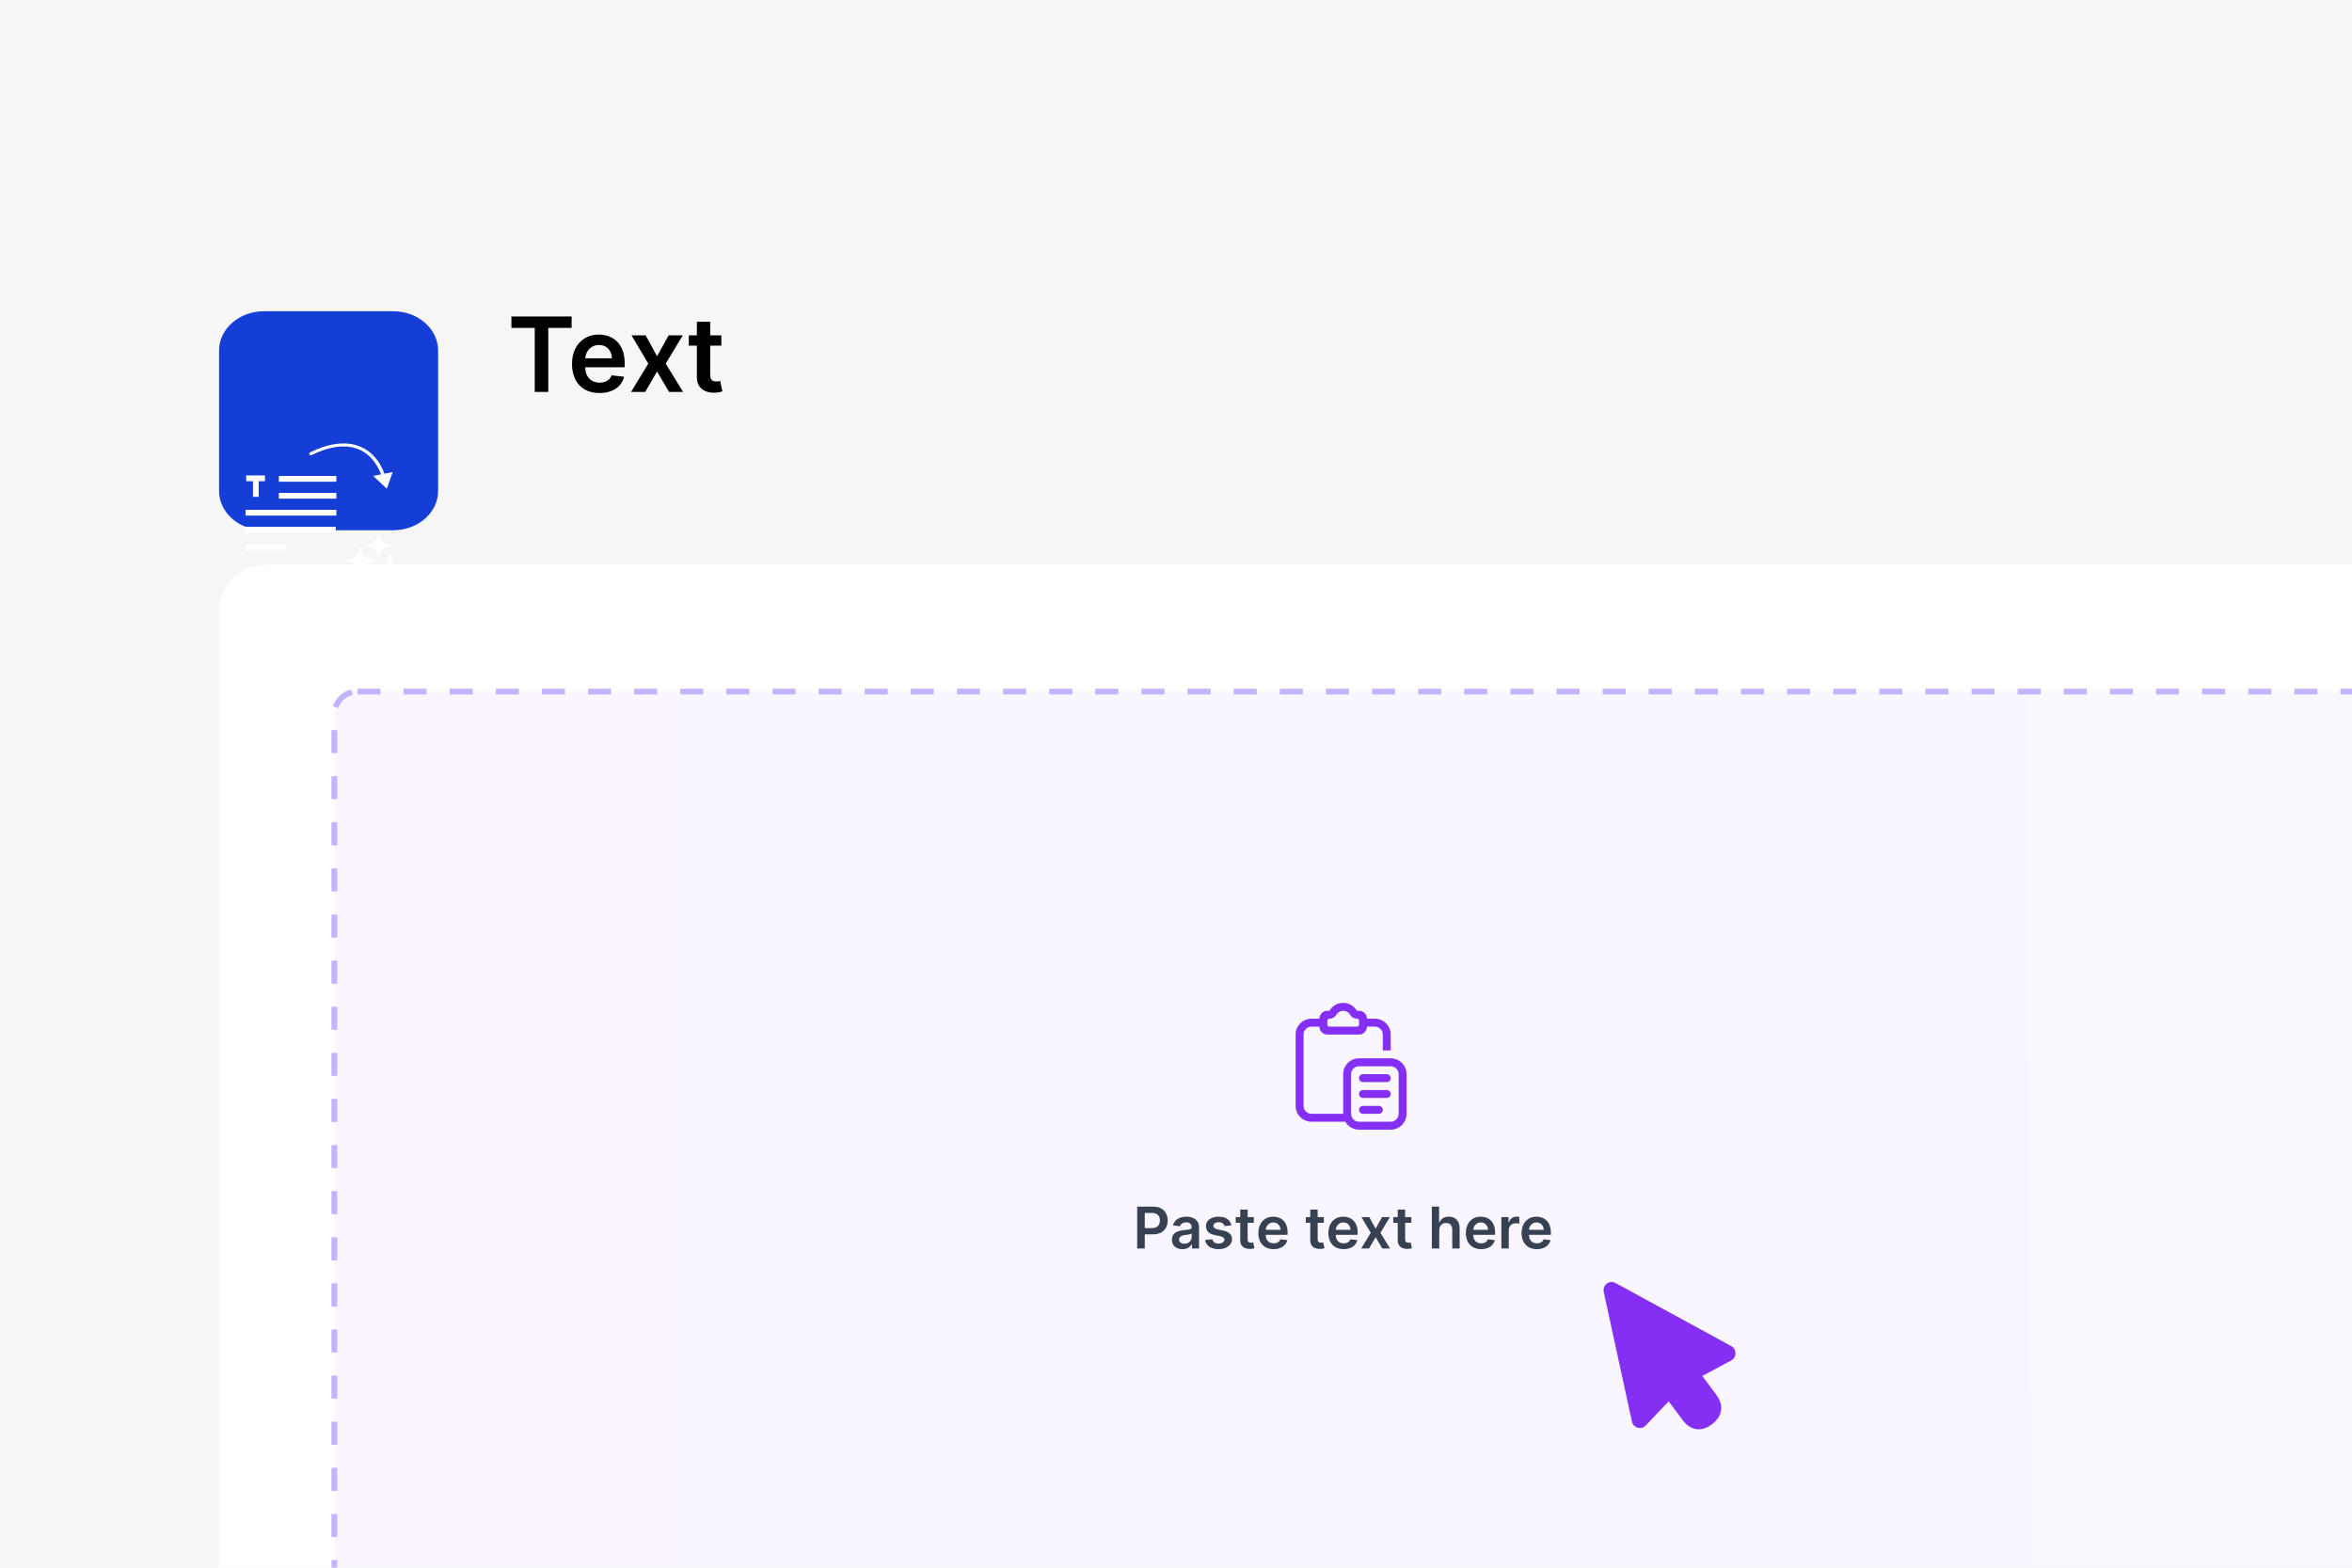 <svg width="204" height="136" viewBox="0 0 204 136" fill="none" xmlns="http://www.w3.org/2000/svg">
<g clip-path="url(#clip0_1447_23939)">
<rect width="204" height="136" fill="#F6F6F6"/>
<path d="M44.358 28.448V27.454H49.58V28.448H47.557V34H46.381V28.448H44.358ZM51.997 34.096C51.505 34.096 51.08 33.994 50.722 33.789C50.366 33.582 50.092 33.291 49.901 32.913C49.709 32.534 49.613 32.088 49.613 31.574C49.613 31.069 49.709 30.626 49.901 30.245C50.094 29.861 50.365 29.563 50.712 29.35C51.06 29.135 51.468 29.027 51.937 29.027C52.239 29.027 52.525 29.076 52.793 29.174C53.064 29.27 53.302 29.419 53.509 29.621C53.718 29.824 53.882 30.082 54.001 30.395C54.12 30.706 54.18 31.077 54.18 31.507V31.862H50.156V31.082H53.071C53.069 30.86 53.021 30.663 52.927 30.491C52.834 30.316 52.703 30.179 52.534 30.078C52.368 29.978 52.174 29.928 51.953 29.928C51.716 29.928 51.508 29.986 51.329 30.101C51.15 30.214 51.011 30.363 50.911 30.548C50.813 30.732 50.763 30.933 50.76 31.152V31.833C50.76 32.119 50.813 32.364 50.917 32.568C51.021 32.771 51.167 32.926 51.355 33.035C51.542 33.141 51.762 33.195 52.013 33.195C52.182 33.195 52.334 33.171 52.47 33.124C52.607 33.075 52.725 33.004 52.825 32.91C52.925 32.816 53.001 32.7 53.052 32.562L54.132 32.683C54.064 32.969 53.934 33.218 53.742 33.431C53.553 33.642 53.31 33.806 53.014 33.923C52.717 34.038 52.379 34.096 51.997 34.096ZM55.999 29.091L56.99 30.903L57.997 29.091H59.221L57.741 31.546L59.247 34H58.029L56.99 32.233L55.961 34H54.734L56.23 31.546L54.772 29.091H55.999ZM62.567 29.091V29.986H59.745V29.091H62.567ZM60.442 27.915H61.599V32.523C61.599 32.679 61.622 32.798 61.669 32.881C61.718 32.962 61.782 33.018 61.861 33.048C61.94 33.077 62.027 33.092 62.123 33.092C62.196 33.092 62.261 33.087 62.321 33.076C62.383 33.066 62.43 33.056 62.462 33.048L62.657 33.952C62.595 33.973 62.507 33.997 62.392 34.022C62.279 34.048 62.14 34.063 61.976 34.067C61.686 34.076 61.425 34.032 61.193 33.936C60.961 33.838 60.776 33.687 60.64 33.482C60.506 33.278 60.44 33.022 60.442 32.715V27.915Z" fill="black"/>
<rect x="19" y="49" width="205" height="108" rx="4" fill="white"/>
<rect x="29" y="60" width="184" height="87" rx="2" fill="url(#paint0_linear_1447_23939)" fill-opacity="0.25"/>
<rect x="29" y="60" width="184" height="87" rx="2" stroke="#C4B3FF" stroke-width="0.5" stroke-dasharray="2 2"/>
<path fill-rule="evenodd" clip-rule="evenodd" d="M120.625 92.5H117.875C117.693 92.5 117.518 92.572 117.389 92.701C117.26 92.83 117.188 93.005 117.188 93.188V96.625C117.188 96.807 117.26 96.982 117.389 97.111C117.518 97.24 117.693 97.312 117.875 97.312H120.625C120.807 97.312 120.982 97.24 121.111 97.111C121.24 96.982 121.312 96.807 121.312 96.625V93.188C121.312 93.005 121.24 92.83 121.111 92.701C120.982 92.572 120.807 92.5 120.625 92.5ZM117.875 91.812C117.119 91.812 116.5 92.428 116.5 93.188V96.625C116.5 97.381 117.115 98 117.875 98H120.625C121.381 98 122 97.385 122 96.625V93.188C122 92.431 121.385 91.812 120.625 91.812H117.875Z" fill="#842FF3"/>
<path d="M117.875 93.531C117.875 93.44 117.911 93.353 117.976 93.288C118.04 93.224 118.128 93.188 118.219 93.188H120.281C120.372 93.188 120.46 93.224 120.524 93.288C120.589 93.353 120.625 93.44 120.625 93.531C120.625 93.622 120.589 93.71 120.524 93.774C120.46 93.839 120.372 93.875 120.281 93.875H118.219C118.128 93.875 118.04 93.839 117.976 93.774C117.911 93.71 117.875 93.622 117.875 93.531ZM117.875 94.906C117.875 94.815 117.911 94.728 117.976 94.663C118.04 94.599 118.128 94.562 118.219 94.562H120.281C120.372 94.562 120.46 94.599 120.524 94.663C120.589 94.728 120.625 94.815 120.625 94.906C120.625 94.997 120.589 95.085 120.524 95.149C120.46 95.214 120.372 95.25 120.281 95.25H118.219C118.128 95.25 118.04 95.214 117.976 95.149C117.911 95.085 117.875 94.997 117.875 94.906ZM117.875 96.281C117.875 96.19 117.911 96.103 117.976 96.038C118.04 95.974 118.128 95.938 118.219 95.938H119.594C119.685 95.938 119.772 95.974 119.837 96.038C119.901 96.103 119.938 96.19 119.938 96.281C119.938 96.372 119.901 96.46 119.837 96.524C119.772 96.589 119.685 96.625 119.594 96.625H118.219C118.128 96.625 118.04 96.589 117.976 96.524C117.911 96.46 117.875 96.372 117.875 96.281Z" fill="#842FF3"/>
<path fill-rule="evenodd" clip-rule="evenodd" d="M118.564 89.061C118.564 89.244 118.491 89.419 118.363 89.548C118.234 89.677 118.059 89.749 117.876 89.749H115.126C114.944 89.749 114.769 89.677 114.64 89.548C114.511 89.419 114.439 89.244 114.439 89.061H113.751C113.569 89.061 113.394 89.134 113.265 89.263C113.136 89.392 113.064 89.567 113.064 89.749V95.936C113.064 96.119 113.136 96.294 113.265 96.423C113.394 96.552 113.569 96.624 113.751 96.624H117.189V97.311H113.751C112.995 97.311 112.376 96.696 112.376 95.936V89.749C112.376 88.993 112.992 88.374 113.751 88.374H114.439C114.439 88.192 114.511 88.017 114.64 87.888C114.769 87.759 114.944 87.686 115.126 87.686H115.311C115.431 87.478 115.605 87.304 115.813 87.184C116.022 87.063 116.259 87 116.5 87C116.741 87 116.978 87.063 117.187 87.184C117.395 87.304 117.569 87.478 117.689 87.686H117.874C118.056 87.686 118.231 87.759 118.36 87.888C118.489 88.017 118.561 88.192 118.561 88.374H119.249C120.005 88.374 120.624 88.989 120.624 89.749V91.124H119.936V89.749C119.936 89.567 119.864 89.392 119.735 89.263C119.606 89.134 119.431 89.061 119.249 89.061H118.561H118.564ZM115.312 88.374C115.433 88.374 115.551 88.342 115.656 88.282C115.76 88.222 115.847 88.135 115.907 88.031C115.968 87.926 116.054 87.839 116.159 87.778C116.264 87.718 116.383 87.686 116.503 87.686C116.624 87.686 116.743 87.718 116.848 87.778C116.952 87.839 117.039 87.926 117.1 88.031C117.16 88.135 117.247 88.222 117.351 88.282C117.456 88.342 117.574 88.374 117.695 88.374H117.707C117.753 88.374 117.797 88.392 117.829 88.424C117.861 88.457 117.879 88.5 117.879 88.546V88.89C117.879 88.935 117.861 88.979 117.829 89.011C117.797 89.043 117.753 89.061 117.707 89.061H115.301C115.255 89.061 115.212 89.043 115.179 89.011C115.147 88.979 115.129 88.935 115.129 88.89V88.546C115.129 88.5 115.147 88.457 115.179 88.424C115.212 88.392 115.255 88.374 115.301 88.374H115.312Z" fill="#842FF3"/>
<path d="M98.634 108.311V104.675H99.997C100.277 104.675 100.511 104.727 100.7 104.831C100.891 104.935 101.035 105.079 101.132 105.261C101.23 105.442 101.279 105.648 101.279 105.879C101.279 106.112 101.23 106.319 101.132 106.5C101.034 106.681 100.889 106.824 100.697 106.928C100.505 107.031 100.269 107.083 99.988 107.083H99.085V106.541H99.9C100.063 106.541 100.197 106.513 100.301 106.456C100.405 106.399 100.482 106.321 100.532 106.222C100.583 106.122 100.608 106.008 100.608 105.879C100.608 105.75 100.583 105.636 100.532 105.538C100.482 105.44 100.404 105.363 100.299 105.309C100.195 105.253 100.061 105.225 99.896 105.225H99.292V108.311H98.634ZM102.559 108.366C102.386 108.366 102.23 108.336 102.092 108.274C101.955 108.211 101.846 108.119 101.765 107.997C101.686 107.875 101.646 107.725 101.646 107.546C101.646 107.392 101.675 107.265 101.731 107.164C101.788 107.064 101.866 106.983 101.964 106.923C102.062 106.863 102.173 106.817 102.296 106.786C102.42 106.754 102.549 106.731 102.681 106.717C102.841 106.7 102.971 106.686 103.07 106.673C103.17 106.658 103.242 106.637 103.287 106.609C103.333 106.579 103.356 106.533 103.356 106.472V106.461C103.356 106.327 103.316 106.224 103.237 106.151C103.158 106.077 103.044 106.04 102.894 106.04C102.737 106.04 102.612 106.075 102.52 106.143C102.429 106.212 102.367 106.293 102.335 106.387L101.735 106.301C101.782 106.136 101.861 105.997 101.969 105.886C102.078 105.774 102.211 105.689 102.369 105.634C102.526 105.577 102.7 105.549 102.891 105.549C103.022 105.549 103.153 105.564 103.283 105.595C103.414 105.626 103.533 105.676 103.64 105.747C103.748 105.817 103.834 105.913 103.899 106.033C103.966 106.154 103.999 106.305 103.999 106.486V108.311H103.381V107.937H103.36C103.321 108.013 103.266 108.084 103.195 108.15C103.125 108.215 103.037 108.268 102.93 108.308C102.825 108.347 102.701 108.366 102.559 108.366ZM102.726 107.894C102.855 107.894 102.967 107.869 103.061 107.818C103.156 107.766 103.229 107.697 103.28 107.612C103.332 107.527 103.358 107.434 103.358 107.333V107.012C103.338 107.028 103.303 107.044 103.255 107.058C103.208 107.072 103.154 107.084 103.095 107.095C103.036 107.106 102.977 107.115 102.919 107.124C102.861 107.132 102.811 107.139 102.768 107.145C102.673 107.158 102.587 107.179 102.511 107.209C102.435 107.238 102.375 107.28 102.332 107.333C102.288 107.385 102.266 107.453 102.266 107.535C102.266 107.654 102.309 107.743 102.396 107.804C102.482 107.864 102.592 107.894 102.726 107.894ZM106.801 106.305L106.215 106.369C106.198 106.31 106.169 106.254 106.128 106.202C106.088 106.15 106.033 106.108 105.964 106.076C105.896 106.044 105.812 106.028 105.712 106.028C105.579 106.028 105.466 106.057 105.375 106.115C105.285 106.173 105.241 106.248 105.242 106.341C105.241 106.42 105.27 106.484 105.329 106.534C105.389 106.584 105.489 106.625 105.627 106.657L106.092 106.756C106.35 106.812 106.542 106.9 106.668 107.021C106.794 107.141 106.858 107.299 106.859 107.495C106.858 107.666 106.808 107.818 106.708 107.949C106.61 108.079 106.473 108.181 106.298 108.255C106.123 108.328 105.922 108.365 105.695 108.365C105.361 108.365 105.092 108.295 104.888 108.155C104.685 108.014 104.564 107.818 104.524 107.567L105.151 107.507C105.18 107.63 105.24 107.723 105.332 107.786C105.425 107.849 105.545 107.88 105.693 107.88C105.845 107.88 105.968 107.849 106.06 107.786C106.154 107.723 106.201 107.646 106.201 107.553C106.201 107.475 106.17 107.411 106.11 107.36C106.051 107.309 105.959 107.27 105.833 107.243L105.368 107.145C105.106 107.09 104.913 106.999 104.787 106.87C104.662 106.739 104.6 106.575 104.601 106.376C104.6 106.208 104.645 106.062 104.738 105.939C104.831 105.815 104.961 105.719 105.126 105.652C105.293 105.583 105.486 105.549 105.703 105.549C106.023 105.549 106.275 105.617 106.458 105.753C106.643 105.889 106.757 106.073 106.801 106.305ZM108.751 105.584V106.081H107.183V105.584H108.751ZM107.57 104.931H108.213V107.491C108.213 107.577 108.226 107.644 108.252 107.69C108.279 107.735 108.315 107.766 108.359 107.782C108.403 107.799 108.451 107.807 108.504 107.807C108.545 107.807 108.581 107.804 108.614 107.798C108.649 107.792 108.675 107.787 108.693 107.782L108.801 108.285C108.767 108.297 108.717 108.31 108.654 108.324C108.591 108.338 108.514 108.346 108.423 108.349C108.262 108.353 108.117 108.329 107.988 108.276C107.859 108.221 107.756 108.137 107.681 108.024C107.606 107.91 107.569 107.768 107.57 107.598V104.931ZM110.467 108.365C110.193 108.365 109.957 108.308 109.758 108.194C109.561 108.079 109.409 107.917 109.302 107.708C109.196 107.497 109.142 107.249 109.142 106.964C109.142 106.683 109.196 106.437 109.302 106.225C109.41 106.012 109.56 105.846 109.753 105.728C109.946 105.608 110.173 105.549 110.433 105.549C110.601 105.549 110.76 105.576 110.909 105.63C111.059 105.684 111.192 105.766 111.307 105.879C111.423 105.991 111.514 106.135 111.58 106.309C111.646 106.481 111.68 106.687 111.68 106.926V107.124H109.444V106.69H111.063C111.062 106.567 111.036 106.458 110.984 106.362C110.931 106.265 110.859 106.188 110.765 106.133C110.673 106.077 110.565 106.049 110.442 106.049C110.311 106.049 110.195 106.081 110.096 106.145C109.996 106.208 109.919 106.291 109.863 106.394C109.809 106.496 109.781 106.607 109.78 106.729V107.108C109.78 107.266 109.809 107.402 109.867 107.516C109.925 107.628 110.006 107.715 110.11 107.775C110.214 107.834 110.336 107.864 110.476 107.864C110.569 107.864 110.654 107.851 110.73 107.825C110.805 107.798 110.871 107.758 110.927 107.706C110.982 107.654 111.024 107.589 111.053 107.512L111.653 107.58C111.615 107.738 111.543 107.877 111.436 107.995C111.331 108.113 111.196 108.204 111.031 108.269C110.867 108.333 110.679 108.365 110.467 108.365ZM114.825 105.584V106.081H113.258V105.584H114.825ZM113.645 104.931H114.287V107.491C114.287 107.577 114.3 107.644 114.326 107.69C114.354 107.735 114.389 107.766 114.433 107.782C114.477 107.799 114.525 107.807 114.579 107.807C114.619 107.807 114.656 107.804 114.689 107.798C114.723 107.792 114.749 107.787 114.767 107.782L114.875 108.285C114.841 108.297 114.792 108.31 114.728 108.324C114.665 108.338 114.588 108.346 114.497 108.349C114.336 108.353 114.191 108.329 114.062 108.276C113.933 108.221 113.831 108.137 113.755 108.024C113.68 107.91 113.643 107.768 113.645 107.598V104.931ZM116.541 108.365C116.268 108.365 116.031 108.308 115.833 108.194C115.635 108.079 115.483 107.917 115.376 107.708C115.27 107.497 115.216 107.249 115.216 106.964C115.216 106.683 115.27 106.437 115.376 106.225C115.484 106.012 115.634 105.846 115.827 105.728C116.02 105.608 116.247 105.549 116.507 105.549C116.675 105.549 116.834 105.576 116.983 105.63C117.134 105.684 117.266 105.766 117.381 105.879C117.497 105.991 117.588 106.135 117.654 106.309C117.721 106.481 117.754 106.687 117.754 106.926V107.124H115.518V106.69H117.138C117.136 106.567 117.11 106.458 117.058 106.362C117.006 106.265 116.933 106.188 116.839 106.133C116.747 106.077 116.639 106.049 116.516 106.049C116.385 106.049 116.269 106.081 116.17 106.145C116.071 106.208 115.993 106.291 115.937 106.394C115.883 106.496 115.855 106.607 115.854 106.729V107.108C115.854 107.266 115.883 107.402 115.941 107.516C115.999 107.628 116.08 107.715 116.184 107.775C116.288 107.834 116.41 107.864 116.55 107.864C116.643 107.864 116.728 107.851 116.804 107.825C116.88 107.798 116.945 107.758 117.001 107.706C117.057 107.654 117.099 107.589 117.127 107.512L117.727 107.58C117.689 107.738 117.617 107.877 117.511 107.995C117.405 108.113 117.27 108.204 117.106 108.269C116.941 108.333 116.753 108.365 116.541 108.365ZM118.765 105.584L119.315 106.591L119.874 105.584H120.554L119.732 106.948L120.568 108.311H119.892L119.315 107.33L118.743 108.311H118.061L118.892 106.948L118.083 105.584H118.765ZM122.413 105.584V106.081H120.845V105.584H122.413ZM121.233 104.931H121.875V107.491C121.875 107.577 121.888 107.644 121.914 107.69C121.942 107.735 121.977 107.766 122.021 107.782C122.065 107.799 122.113 107.807 122.167 107.807C122.207 107.807 122.243 107.804 122.277 107.798C122.311 107.792 122.337 107.787 122.355 107.782L122.463 108.285C122.429 108.297 122.38 108.31 122.316 108.324C122.253 108.338 122.176 108.346 122.085 108.349C121.924 108.353 121.779 108.329 121.65 108.276C121.521 108.221 121.418 108.137 121.343 108.024C121.268 107.91 121.231 107.768 121.233 107.598V104.931ZM124.834 106.713V108.311H124.191V104.675H124.82V106.048H124.852C124.916 105.894 125.014 105.772 125.148 105.684C125.283 105.594 125.455 105.549 125.663 105.549C125.852 105.549 126.018 105.588 126.158 105.668C126.299 105.747 126.408 105.863 126.485 106.016C126.563 106.168 126.602 106.355 126.602 106.575V108.311H125.96V106.674C125.96 106.491 125.912 106.348 125.818 106.246C125.724 106.143 125.593 106.092 125.423 106.092C125.31 106.092 125.208 106.117 125.118 106.167C125.029 106.215 124.959 106.285 124.908 106.378C124.859 106.47 124.834 106.582 124.834 106.713ZM128.465 108.365C128.191 108.365 127.955 108.308 127.756 108.194C127.559 108.079 127.407 107.917 127.3 107.708C127.194 107.497 127.14 107.249 127.14 106.964C127.14 106.683 127.194 106.437 127.3 106.225C127.408 106.012 127.558 105.846 127.751 105.728C127.944 105.608 128.171 105.549 128.431 105.549C128.599 105.549 128.758 105.576 128.907 105.63C129.057 105.684 129.19 105.766 129.305 105.879C129.421 105.991 129.512 106.135 129.578 106.309C129.644 106.481 129.678 106.687 129.678 106.926V107.124H127.442V106.69H129.061C129.06 106.567 129.034 106.458 128.982 106.362C128.929 106.265 128.857 106.188 128.763 106.133C128.671 106.077 128.563 106.049 128.44 106.049C128.309 106.049 128.193 106.081 128.094 106.145C127.994 106.208 127.917 106.291 127.861 106.394C127.807 106.496 127.779 106.607 127.778 106.729V107.108C127.778 107.266 127.807 107.402 127.865 107.516C127.923 107.628 128.004 107.715 128.108 107.775C128.212 107.834 128.334 107.864 128.474 107.864C128.567 107.864 128.652 107.851 128.728 107.825C128.803 107.798 128.869 107.758 128.925 107.706C128.98 107.654 129.022 107.589 129.051 107.512L129.651 107.58C129.613 107.738 129.541 107.877 129.434 107.995C129.329 108.113 129.194 108.204 129.03 108.269C128.865 108.333 128.677 108.365 128.465 108.365ZM130.221 108.311V105.584H130.845V106.039H130.873C130.923 105.881 131.008 105.76 131.129 105.675C131.251 105.588 131.39 105.545 131.546 105.545C131.581 105.545 131.621 105.547 131.665 105.55C131.71 105.553 131.747 105.557 131.777 105.563V106.154C131.75 106.145 131.706 106.136 131.647 106.129C131.589 106.121 131.533 106.117 131.478 106.117C131.361 106.117 131.256 106.142 131.162 106.193C131.07 106.243 130.997 106.312 130.944 106.401C130.891 106.49 130.864 106.592 130.864 106.708V108.311H130.221ZM133.299 108.365C133.025 108.365 132.789 108.308 132.59 108.194C132.393 108.079 132.241 107.917 132.134 107.708C132.028 107.497 131.974 107.249 131.974 106.964C131.974 106.683 132.028 106.437 132.134 106.225C132.242 106.012 132.392 105.846 132.585 105.728C132.778 105.608 133.005 105.549 133.265 105.549C133.433 105.549 133.592 105.576 133.741 105.63C133.891 105.684 134.024 105.766 134.139 105.879C134.255 105.991 134.346 106.135 134.412 106.309C134.478 106.481 134.512 106.687 134.512 106.926V107.124H132.276V106.69H133.895C133.894 106.567 133.868 106.458 133.816 106.362C133.763 106.265 133.691 106.188 133.597 106.133C133.505 106.077 133.397 106.049 133.274 106.049C133.143 106.049 133.027 106.081 132.928 106.145C132.828 106.208 132.751 106.291 132.695 106.394C132.641 106.496 132.613 106.607 132.612 106.729V107.108C132.612 107.266 132.641 107.402 132.699 107.516C132.757 107.628 132.838 107.715 132.942 107.775C133.046 107.834 133.168 107.864 133.308 107.864C133.401 107.864 133.486 107.851 133.562 107.825C133.637 107.798 133.703 107.758 133.759 107.706C133.814 107.654 133.856 107.589 133.885 107.512L134.485 107.58C134.447 107.738 134.375 107.877 134.268 107.995C134.163 108.113 134.028 108.204 133.864 108.269C133.699 108.333 133.511 108.365 133.299 108.365Z" fill="#374151"/>
<path d="M139.739 111.214C139.636 111.22 139.536 111.249 139.446 111.298C139.355 111.348 139.277 111.417 139.216 111.5C139.156 111.584 139.114 111.68 139.094 111.782C139.074 111.884 139.077 111.989 139.102 112.09L141.55 123.347C141.685 123.891 142.364 124.07 142.742 123.66L144.736 121.572L145.943 123.189C146.638 124.119 147.575 124.253 148.494 123.554C149.413 122.855 149.543 121.909 148.849 120.979L147.646 119.368L150.148 118.028C150.642 117.774 150.66 117.067 150.178 116.785L140.13 111.308C140.011 111.238 139.875 111.206 139.739 111.214Z" fill="#842FF3"/>
<g filter="url(#filter0_dddi_1447_23939)">
<path d="M34.101 21H22.899C20.746 21 19 22.527 19 24.412V36.589C19 38.473 20.746 40 22.899 40H34.101C36.254 40 38 38.473 38 36.589V24.412C38 22.527 36.254 21 34.101 21Z" fill="#143ED5"/>
<g filter="url(#filter1_di_1447_23939)">
<path d="M24.188 27.541H29.174" stroke="white" stroke-width="0.5"/>
<path d="M24.188 29.01H29.174" stroke="white" stroke-width="0.5"/>
<path d="M21.301 30.48H29.174" stroke="white" stroke-width="0.5"/>
<path d="M21.249 31.95H29.122" stroke="white" stroke-width="0.5"/>
<path d="M21.301 33.465H24.817" stroke="white" stroke-width="0.5"/>
<path d="M21.354 27.495H22.981" stroke="white" stroke-width="0.5"/>
<path d="M22.193 27.541V29.102" stroke="white" stroke-width="0.5"/>
<path d="M26.897 25.242C26.825 25.278 26.799 25.358 26.84 25.421C26.881 25.484 26.972 25.507 27.044 25.471L26.971 25.357L26.897 25.242ZM33.549 28.4L34.059 26.952L32.371 27.289L33.549 28.4ZM26.971 25.357L27.044 25.471C28.58 24.714 29.873 24.568 30.883 24.896C31.891 25.224 32.658 26.039 33.105 27.288L33.248 27.248L33.391 27.209C32.927 25.914 32.112 25.016 30.988 24.65C29.865 24.285 28.476 24.464 26.897 25.242L26.971 25.357Z" fill="white"/>
<path d="M33.845 37.336C33.592 36.512 33.261 36.188 32.196 35.892C33.261 35.597 33.592 35.273 33.845 34.449C34.099 35.273 34.43 35.597 35.495 35.892C34.43 36.188 34.099 36.512 33.845 37.336Z" fill="white" stroke="white" stroke-width="0.3" stroke-linecap="round"/>
<path d="M31.259 35.368C31.126 34.937 30.953 34.768 30.396 34.613C30.953 34.459 31.126 34.289 31.259 33.859C31.391 34.289 31.564 34.459 32.121 34.613C31.564 34.768 31.391 34.937 31.259 35.368Z" fill="white" stroke="white" stroke-width="0.3" stroke-linecap="round"/>
<path d="M32.833 33.924C32.724 33.569 32.581 33.429 32.121 33.301C32.581 33.173 32.724 33.034 32.833 32.678C32.942 33.034 33.085 33.173 33.545 33.301C33.085 33.429 32.942 33.569 32.833 33.924Z" fill="white" stroke="white" stroke-width="0.3" stroke-linecap="round"/>
</g>
</g>
</g>
<defs>
<filter id="filter0_dddi_1447_23939" x="19" y="21" width="19" height="23" filterUnits="userSpaceOnUse" color-interpolation-filters="sRGB">
<feFlood flood-opacity="0" result="BackgroundImageFix"/>
<feColorMatrix in="SourceAlpha" type="matrix" values="0 0 0 0 0 0 0 0 0 0 0 0 0 0 0 0 0 0 127 0" result="hardAlpha"/>
<feOffset/>
<feComposite in2="hardAlpha" operator="out"/>
<feColorMatrix type="matrix" values="0 0 0 0 0.181 0 0 0 0 0.136 0 0 0 0 0.817 0 0 0 0.5 0"/>
<feBlend mode="normal" in2="BackgroundImageFix" result="effect1_dropShadow_1447_23939"/>
<feColorMatrix in="SourceAlpha" type="matrix" values="0 0 0 0 0 0 0 0 0 0 0 0 0 0 0 0 0 0 127 0" result="hardAlpha"/>
<feOffset/>
<feComposite in2="hardAlpha" operator="out"/>
<feColorMatrix type="matrix" values="0 0 0 0 0.198 0 0 0 0 0.122 0 0 0 0 0.886 0 0 0 0.25 0"/>
<feBlend mode="normal" in2="effect1_dropShadow_1447_23939" result="effect2_dropShadow_1447_23939"/>
<feColorMatrix in="SourceAlpha" type="matrix" values="0 0 0 0 0 0 0 0 0 0 0 0 0 0 0 0 0 0 127 0" result="hardAlpha"/>
<feOffset dy="2"/>
<feComposite in2="hardAlpha" operator="out"/>
<feColorMatrix type="matrix" values="0 0 0 0 0.484 0 0 0 0 0.544 0 0 0 0 0.928 0 0 0 0.25 0"/>
<feBlend mode="normal" in2="effect2_dropShadow_1447_23939" result="effect3_dropShadow_1447_23939"/>
<feBlend mode="normal" in="SourceGraphic" in2="effect3_dropShadow_1447_23939" result="shape"/>
<feColorMatrix in="SourceAlpha" type="matrix" values="0 0 0 0 0 0 0 0 0 0 0 0 0 0 0 0 0 0 127 0" result="hardAlpha"/>
<feOffset dy="4"/>
<feGaussianBlur stdDeviation="2"/>
<feComposite in2="hardAlpha" operator="arithmetic" k2="-1" k3="1"/>
<feColorMatrix type="matrix" values="0 0 0 0 0.28 0 0 0 0 0.344 0 0 0 0 0.924 0 0 0 1 0"/>
<feBlend mode="normal" in2="shape" result="effect4_innerShadow_1447_23939"/>
</filter>
<filter id="filter1_di_1447_23939" x="17.249" y="24.468" width="22.807" height="21.378" filterUnits="userSpaceOnUse" color-interpolation-filters="sRGB">
<feFlood flood-opacity="0" result="BackgroundImageFix"/>
<feColorMatrix in="SourceAlpha" type="matrix" values="0 0 0 0 0 0 0 0 0 0 0 0 0 0 0 0 0 0 127 0" result="hardAlpha"/>
<feOffset dy="4"/>
<feGaussianBlur stdDeviation="2"/>
<feComposite in2="hardAlpha" operator="out"/>
<feColorMatrix type="matrix" values="0 0 0 0 0 0 0 0 0 0 0 0 0 0 0 0 0 0 0.1 0"/>
<feBlend mode="normal" in2="BackgroundImageFix" result="effect1_dropShadow_1447_23939"/>
<feBlend mode="normal" in="SourceGraphic" in2="effect1_dropShadow_1447_23939" result="shape"/>
<feColorMatrix in="SourceAlpha" type="matrix" values="0 0 0 0 0 0 0 0 0 0 0 0 0 0 0 0 0 0 127 0" result="hardAlpha"/>
<feOffset dy="4"/>
<feGaussianBlur stdDeviation="2"/>
<feComposite in2="hardAlpha" operator="arithmetic" k2="-1" k3="1"/>
<feColorMatrix type="matrix" values="0 0 0 0 0 0 0 0 0 0 0 0 0 0 0 0 0 0 0.1 0"/>
<feBlend mode="normal" in2="shape" result="effect2_innerShadow_1447_23939"/>
</filter>
<linearGradient id="paint0_linear_1447_23939" x1="205.5" y1="95.5" x2="29" y2="96" gradientUnits="userSpaceOnUse">
<stop stop-color="#EDDFFF"/>
<stop offset="1" stop-color="#EAD9FF"/>
</linearGradient>
<clipPath id="clip0_1447_23939">
<rect width="204" height="136" fill="white"/>
</clipPath>
</defs>
</svg>
